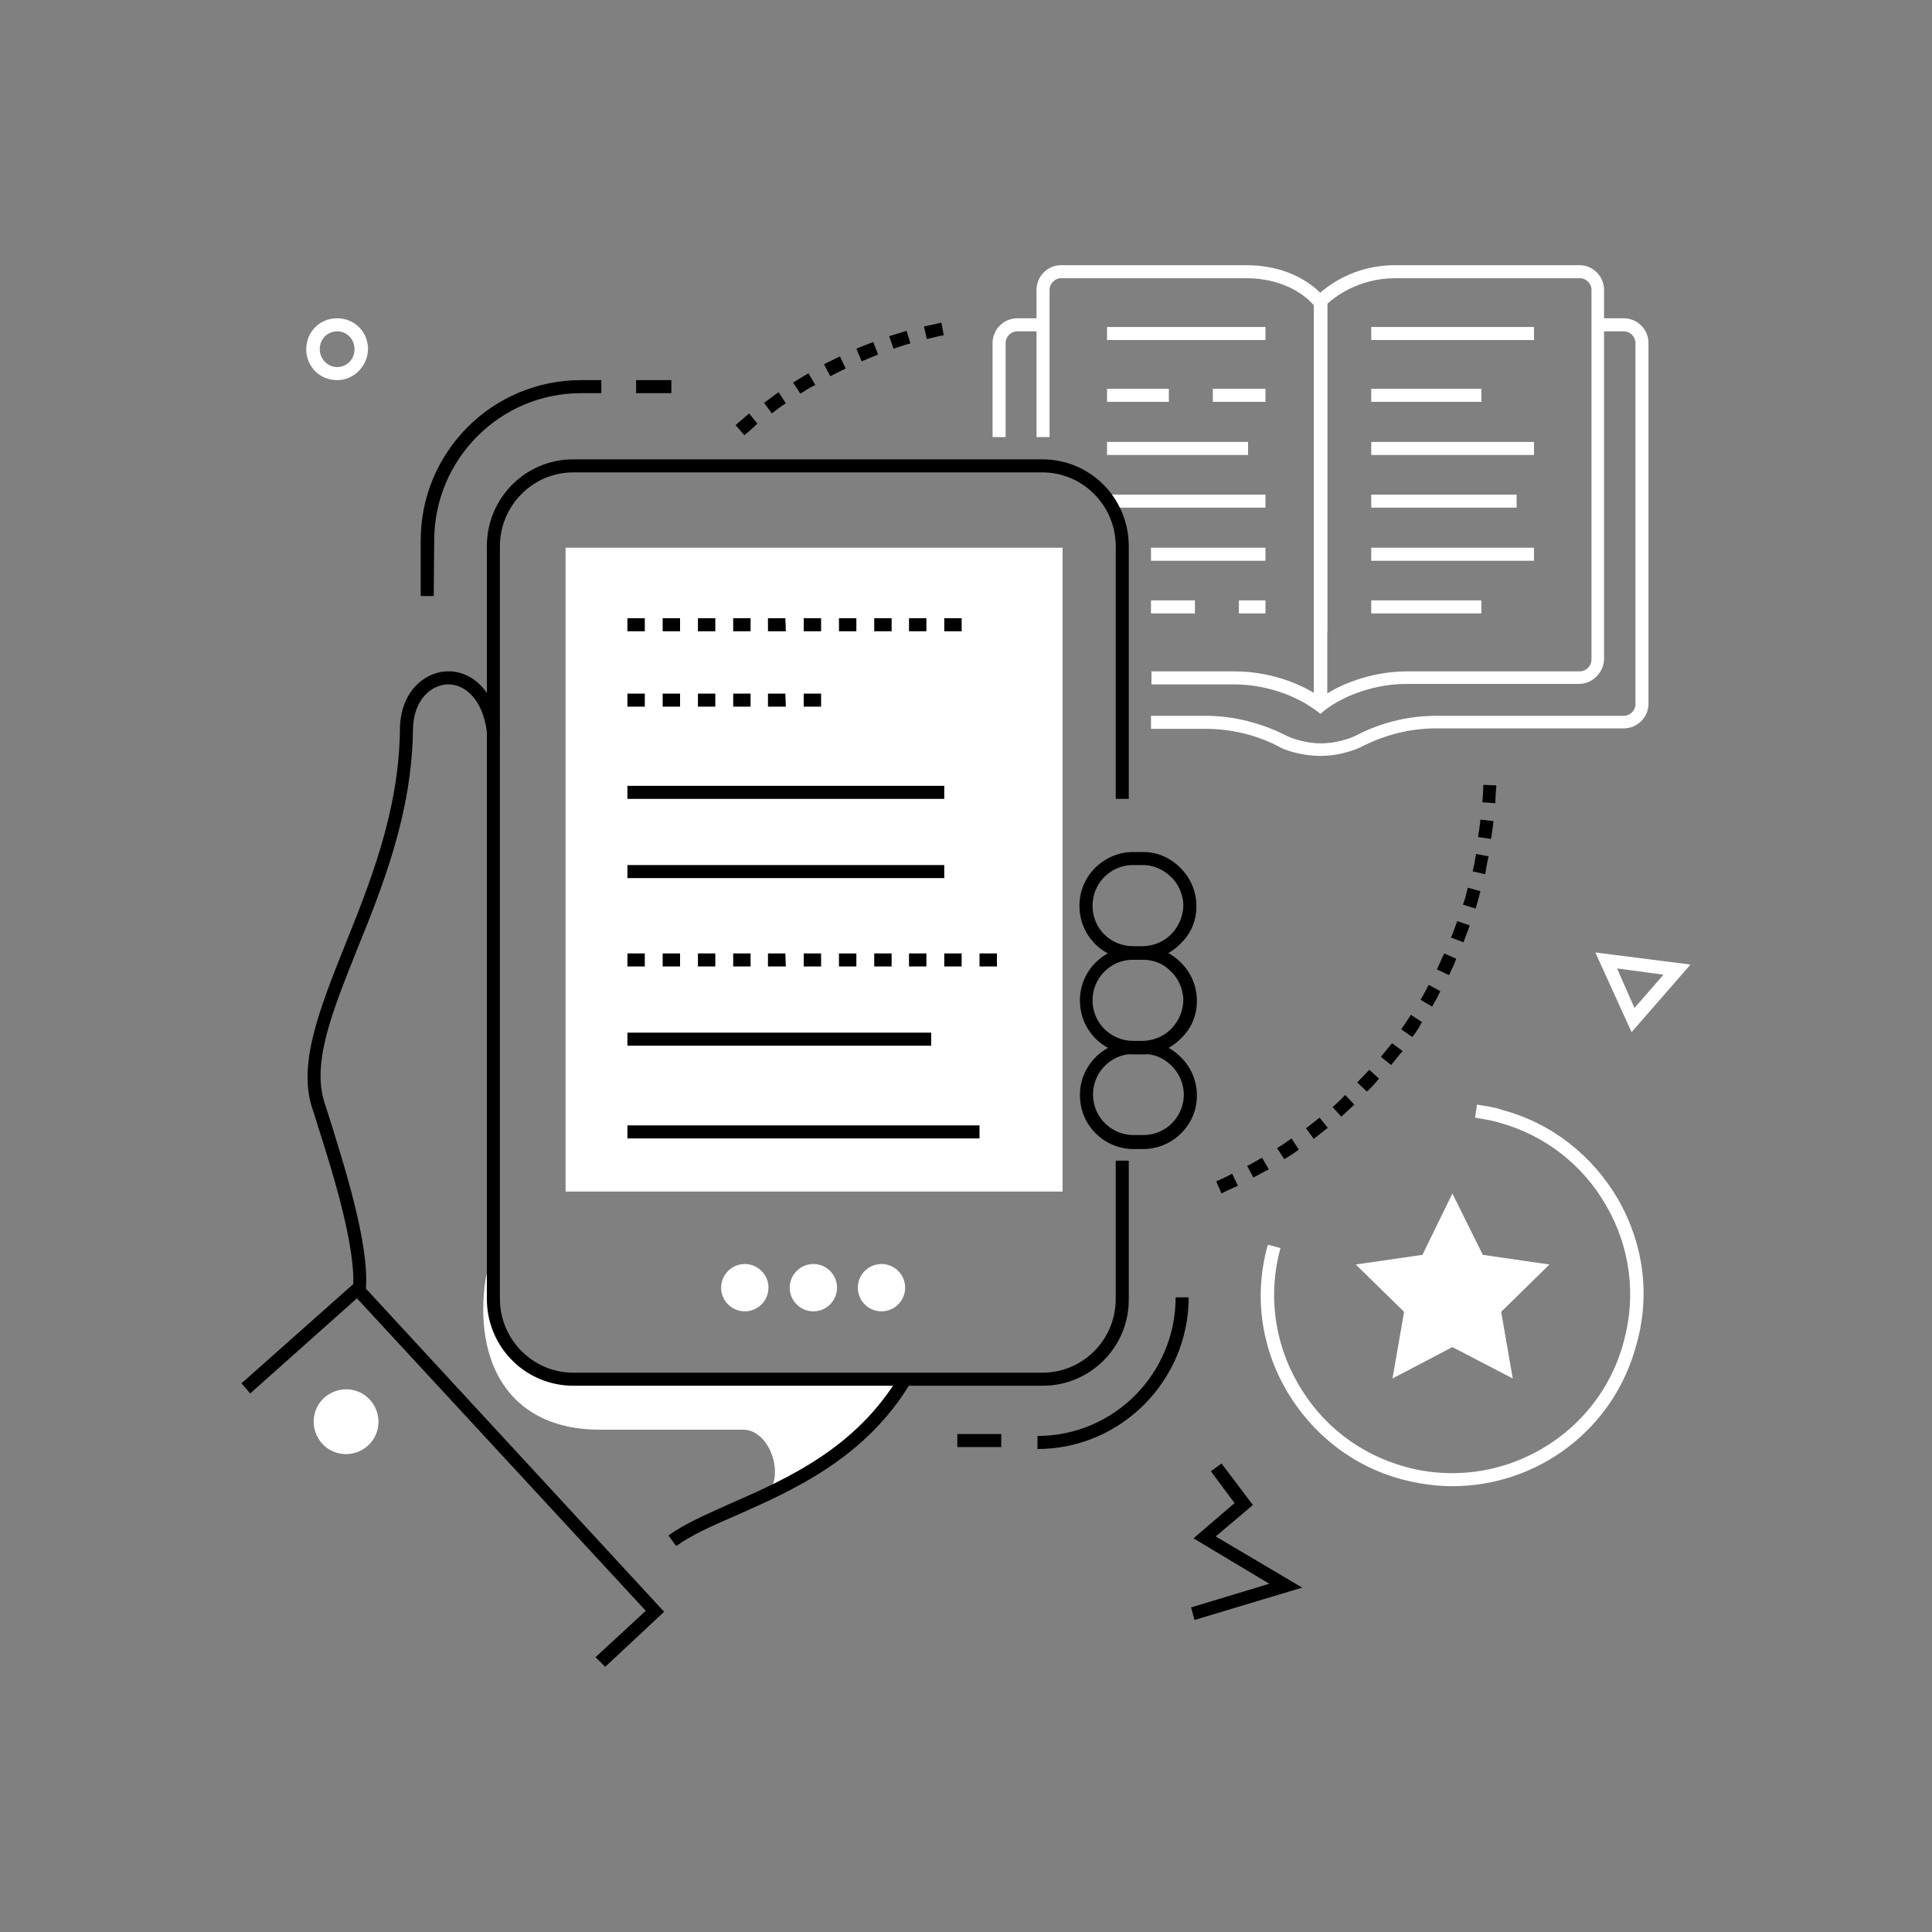 <?xml version="1.0" encoding="UTF-8"?> <!-- Generator: Adobe Illustrator 24.0.2, SVG Export Plug-In . SVG Version: 6.00 Build 0) --> <svg xmlns="http://www.w3.org/2000/svg" xmlns:xlink="http://www.w3.org/1999/xlink" id="Слой_1" x="0px" y="0px" viewBox="0 0 400 400" style="enable-background:new 0 0 400 400;" xml:space="preserve"><rect x="0" y="0" width="400" height="400" fill="#808080" stroke="none"/> <style type="text/css"> .st0{fill:#FFFFFF;} </style> <g> <path class="st0" d="M273.4,156.5c-4.6,0-8.1-1.6-8.2-1.7c-4.8-2.6-10.2-3.9-15.6-3.9h-11.3v-2.7h11.3c5.8,0,11.7,1.5,16.9,4.2 c0,0,3.1,1.5,7,1.5s7-1.5,7-1.5c5.1-2.7,10.9-4.2,16.8-4.2h38.9c1.3,0,2.4-1.1,2.4-2.4V71c0-1.3-1.1-2.4-2.4-2.4h-4.9v-2.7h4.9 c2.8,0,5.1,2.3,5.1,5.1v74.7c0,2.8-2.3,5.1-5.1,5.1h-38.9c-5.4,0-10.8,1.4-15.6,3.9C281.5,154.8,278,156.5,273.4,156.5z"></path> <path class="st0" d="M208.2,90.5h-2.7V71c0-2.8,2.3-5.1,5.1-5.1h4.9v2.7h-4.9c-1.3,0-2.4,1.1-2.4,2.4L208.2,90.5L208.2,90.5z"></path> <path class="st0" d="M274.7,144.4H272V63.2c-1-1.2-5.3-5.6-14.1-5.6h-38.2c-1.3,0-2.4,1.1-2.4,2.4v30.5h-2.7V60 c0-2.8,2.3-5.1,5.1-5.1h38.2c11.6,0,16.4,6.8,16.6,7l0.3,0.4v82.1H274.7z"></path> <rect x="229.2" y="102.4" class="st0" width="32.8" height="2.7"></rect> <rect x="238.3" y="113.4" class="st0" width="23.7" height="2.7"></rect> <rect x="229.2" y="67.7" class="st0" width="32.8" height="2.7"></rect> <rect x="229.2" y="91.5" class="st0" width="29.2" height="2.7"></rect> <rect x="238.3" y="124.3" class="st0" width="9.1" height="2.7"></rect> <rect x="256.5" y="124.3" class="st0" width="5.5" height="2.7"></rect> <rect x="251.1" y="80.5" class="st0" width="10.9" height="2.7"></rect> <rect x="229.2" y="80.5" class="st0" width="12.8" height="2.7"></rect> <path class="st0" d="M273.4,147.8l-0.8-0.6c-4.5-3.4-10.9-5.5-17-5.5h-17.2V139h17.2c6.4,0,13,2,17.9,5.4 c4.9-3.4,11.5-5.4,17.9-5.4H327c1.4,0,2.5-1.1,2.5-2.5V60c0-1.3-1.1-2.4-2.4-2.4h-38.2c-7.8,0-12.8,4.1-14.1,5.3v67.8H272V61.9 l0.4-0.4c0.3-0.3,6.1-6.6,16.5-6.6H327c2.8,0,5.1,2.3,5.1,5.1v76.4c0,2.8-2.4,5.2-5.2,5.2h-35.7c-6.1,0-12.6,2.1-17,5.5 L273.4,147.8z"></path> <rect x="283.9" y="102.4" class="st0" width="30.1" height="2.7"></rect> <rect x="283.9" y="113.4" class="st0" width="33.7" height="2.7"></rect> <rect x="283.9" y="67.7" class="st0" width="33.7" height="2.7"></rect> <rect x="283.9" y="91.5" class="st0" width="33.7" height="2.7"></rect> <rect x="283.9" y="124.3" class="st0" width="22.8" height="2.7"></rect> <rect x="283.9" y="80.5" class="st0" width="22.8" height="2.7"></rect> <polygon points="247.3,335.4 246.6,332.8 262.8,327.9 247.1,318.5 255.6,311.2 250.7,304.6 252.9,303 259.4,311.6 251.7,318.1 269.6,328.7 "></polygon> <path class="st0" d="M69.8,68.6c-2,0-3.6,1.6-3.6,3.7c0,2,1.6,3.7,3.6,3.7s3.6-1.6,3.6-3.7C73.4,70.3,71.9,68.6,69.8,68.6z M69.8,78.7c-3.6,0-6.4-2.8-6.4-6.4s2.8-6.4,6.4-6.4s6.4,2.8,6.4,6.4C76.1,75.8,73.3,78.7,69.8,78.7z"></path> <path class="st0" d="M334.8,200.5l3.6,8.2l6-6.9L334.8,200.5z M337.8,213.7l-7.5-16.5l19.7,2.5L337.8,213.7z"></path> <rect x="117.1" y="113.4" class="st0" width="102.9" height="133.3"></rect> <path class="st0" d="M153.9,296c-11.8,0-21,0-29.8,0c-17.6,0-25.6-12.5-23.8-29.4c0.4-3.7,1.5-6.6,2.4-8.4 c-0.6,5.9-1.5,17.7,6,23.4c6.8,5.1,24.1,3.5,24.1,3.5l52.6-0.1c0,0,0,0.1,0.5,2.9c-5.3,12.1-30.3,23.7-30.3,23.7 C164,309,160.2,296,153.9,296z"></path> <path d="M215.9,286.9h-97.2c-9.9,0-17.9-8-17.9-18V113.1c0-10,8-18,17.9-18h97.1c9.9,0,17.9,8,17.9,18v52.3H231v-52.3 c0-8.4-6.8-15.3-15.2-15.3h-97.1c-8.4,0-15.2,6.9-15.2,15.3v155.8c0,8.4,6.8,15.3,15.2,15.3h97.1c8.4,0,15.2-6.8,15.2-15.3v-28.6 h2.7v28.6C233.8,278.9,225.7,286.9,215.9,286.9z"></path> <path class="st0" d="M187.4,266.6c0,2.7-2.2,4.9-4.9,4.9s-4.9-2.2-4.9-4.9c0-2.7,2.2-4.9,4.9-4.9S187.4,263.9,187.4,266.6z"></path> <path class="st0" d="M173.3,266.6c0,2.7-2.2,4.9-4.9,4.9s-4.9-2.2-4.9-4.9c0-2.7,2.2-4.9,4.9-4.9S173.3,263.9,173.3,266.6z"></path> <path class="st0" d="M159.1,266.6c0,2.7-2.2,4.9-4.9,4.9s-4.9-2.2-4.9-4.9c0-2.7,2.2-4.9,4.9-4.9S159.1,263.9,159.1,266.6z"></path> <path d="M140,320.1l-1.6-2.2c3.3-2.4,7.7-4.3,12.8-6.6c11.7-5.1,26.1-11.5,35-26.5l2.4,1.4c-9.4,15.7-24.3,22.3-36.3,27.6 C147.4,315.9,143,317.9,140,320.1z"></path> <path d="M75.5,268.7l-2.6-0.5c1.5-7.9-4-25.4-7-34.8c-0.5-1.7-1-3.2-1.4-4.4c-2.7-9.1,1.7-20.2,6.8-33c5.3-13.2,11.3-28,11.5-44.9 c0-7.6,4.8-11.8,9.5-12.1c4.8-0.3,10.1,3.4,11.2,12.1l-2.7,0.4c-0.9-7-4.8-10-8.3-9.8c-3.3,0.2-6.9,3.2-7,9.3 c-0.2,17.4-6.3,32.6-11.7,45.9c-4.9,12.3-9.2,22.9-6.7,31.1c0.4,1.2,0.8,2.6,1.4,4.4C71.8,243,77.2,260.2,75.5,268.7z"></path> <path d="M236.7,218.2c-0.1,0-0.1,0-0.2,0h-2c-4.6,0.1-8.3,3.9-8.2,8.6c0.1,4.7,4,8.3,8.6,8.2h2c4.6-0.1,8.3-3.9,8.2-8.6 c-0.1-2.2-1-4.3-2.6-5.8C240.9,219,238.9,218.2,236.7,218.2z M234.7,237.9c-6,0-11-4.8-11.1-10.9c-0.2-6.1,4.7-11.2,10.8-11.4h2 c2.9-0.1,5.7,1,7.9,3.1s3.4,4.8,3.5,7.8c0.2,6.1-4.7,11.2-10.8,11.4h-2C234.8,237.9,234.8,237.9,234.7,237.9z"></path> <path d="M236.6,198.7c-0.1,0-0.1,0-0.2,0h-2c-4.6,0.1-8.3,3.9-8.2,8.6c0.1,4.7,4,8.3,8.6,8.2h2c2.2-0.1,4.3-1,5.8-2.6 s2.4-3.7,2.4-6c-0.1-2.2-1-4.3-2.6-5.8C240.9,199.5,238.8,198.7,236.6,198.7z M234.7,218.3c-6,0-11-4.8-11.1-10.9 c-0.2-6.1,4.7-11.2,10.8-11.4h2c2.9-0.1,5.7,1,7.9,3.1s3.4,4.8,3.5,7.8s-1,5.8-3.1,7.9c-2.1,2.2-4.8,3.4-7.7,3.5h-2 C234.8,218.3,234.7,218.3,234.7,218.3z"></path> <path d="M236.6,179.1c-0.1,0-0.1,0-0.2,0h-2c-4.6,0.1-8.3,3.9-8.2,8.6c0.1,4.7,3.9,8.3,8.6,8.2h2c2.2-0.1,4.3-1,5.8-2.6 s2.4-3.7,2.4-6c-0.1-2.2-1-4.3-2.6-5.8S238.8,179.1,236.6,179.1z M234.6,198.7c-6,0-11-4.8-11.1-10.9c-0.2-6.1,4.7-11.2,10.8-11.4 h2c3-0.1,5.7,1,7.9,3.1s3.4,4.8,3.5,7.8s-1,5.8-3.1,7.9c-2.1,2.2-4.8,3.4-7.7,3.5h-2C234.8,198.7,234.7,198.7,234.6,198.7z"></path> <polygon points="125.3,345.1 123.3,343.1 133.7,333.5 73.9,268.8 51.8,288.5 50,286.4 74.1,265 137.5,333.7 "></polygon> <path class="st0" d="M77.4,290.9c1.9,3.2,0.9,7.3-2.3,9.2c-3.2,1.9-7.3,0.9-9.2-2.3c-1.9-3.2-0.9-7.3,2.3-9.2 C71.4,286.7,75.5,287.7,77.4,290.9z"></path> <path d="M89.8,123.4h-2.7v-11.5c0-18.3,14.8-33.2,33.2-33.2h4.2v2.7h-4.2c-16.8,0-30.4,13.7-30.4,30.5L89.8,123.4L89.8,123.4z"></path> <path d="M214.8,300v-2.7c15.8,0,28.6-12.9,28.6-28.7h2.7C246.1,285.8,232.1,300,214.8,300z"></path> <path d="M133.5,130.7h-3.6V128h3.6V130.7z M140.8,130.7h-3.6V128h3.6V130.7z M148.1,130.7h-3.6V128h3.6V130.7z M155.4,130.7h-3.6 V128h3.6V130.7z M162.7,130.7H159V128h3.6L162.7,130.7L162.7,130.7z M170,130.7h-3.6V128h3.6V130.7z M177.3,130.7h-3.6V128h3.6 V130.7z M184.6,130.7H181V128h3.6V130.7z M191.8,130.7h-3.6V128h3.6V130.7z M199.1,130.7h-3.6V128h3.6V130.7z"></path> <path d="M133.5,146.3h-3.6v-2.7h3.6V146.3z M140.8,146.3h-3.6v-2.7h3.6V146.3z M148.1,146.3h-3.6v-2.7h3.6V146.3z M155.4,146.3 h-3.6v-2.7h3.6V146.3z M162.7,146.3H159v-2.7h3.6L162.7,146.3L162.7,146.3z M170,146.3h-3.6v-2.7h3.6V146.3z"></path> <rect x="129.9" y="162.7" width="65.6" height="2.7"></rect> <rect x="129.9" y="179.1" width="65.6" height="2.7"></rect> <path d="M133.5,200.1h-3.6v-2.7h3.6V200.1z M140.8,200.1h-3.6v-2.7h3.6V200.1z M148.1,200.1h-3.6v-2.7h3.6V200.1z M155.4,200.1 h-3.6v-2.7h3.6V200.1z M162.7,200.1H159v-2.7h3.6L162.7,200.1L162.7,200.1z M170,200.1h-3.6v-2.7h3.6V200.1z M177.3,200.1h-3.6 v-2.7h3.6V200.1z M184.6,200.1H181v-2.7h3.6V200.1z M191.8,200.1h-3.6v-2.7h3.6V200.1z M199.1,200.1h-3.6v-2.7h3.6V200.1z M206.4,200.1h-3.6v-2.7h3.6V200.1z"></path> <rect x="129.9" y="213.8" width="62.9" height="2.7"></rect> <rect x="129.9" y="233" width="72.9" height="2.7"></rect> <rect x="131.7" y="78.7" width="7.3" height="2.7"></rect> <rect x="198.2" y="296.9" width="9.1" height="2.7"></rect> <path d="M309.6,166.3l-2.7-0.2c0.1-1.2,0.2-2.4,0.2-3.6l2.7,0.1C309.7,163.8,309.6,165.1,309.6,166.3z M308.7,173.7l-2.7-0.4 c0.2-1.2,0.4-2.4,0.5-3.6l2.7,0.3C309.1,171.2,308.9,172.5,308.7,173.7z M307.5,181l-2.6-0.6c0.3-1.2,0.5-2.4,0.7-3.6l2.6,0.5 C307.9,178.5,307.7,179.8,307.5,181z M305.5,188.1l-2.6-0.8c0.4-1.1,0.7-2.3,1-3.5l2.6,0.7C306.2,185.7,305.9,186.9,305.5,188.1z M303,195.1l-2.6-1c0.5-1.1,0.9-2.3,1.3-3.4l2.6,0.9C303.9,192.8,303.4,193.9,303,195.1z M300,201.9l-2.5-1.2 c0.5-1.1,1-2.2,1.5-3.3l2.5,1.1C301.1,199.7,300.5,200.8,300,201.9z M296.5,208.4l-2.4-1.4c0.6-1,1.2-2.1,1.7-3.1l2.4,1.3 C297.7,206.3,297.1,207.4,296.5,208.4z M292.4,214.7l-2.3-1.6c0.7-1,1.4-2,2-3l2.3,1.5C293.9,212.6,293.2,213.7,292.4,214.7z M288,220.5l-2.1-1.7c0.7-0.9,1.5-1.8,2.3-2.8l2.2,1.6C289.5,218.6,288.8,219.6,288,220.5z M283,226l-2-1.9 c0.8-0.8,1.6-1.7,2.5-2.6l2,1.8C284.8,224.2,283.9,225.2,283,226z M277.7,231.2l-1.8-2c0.9-0.8,1.8-1.6,2.6-2.5l1.9,2 C279.5,229.5,278.6,230.4,277.7,231.2z M272,235.8l-1.6-2.2c0.9-0.7,1.9-1.5,2.8-2.2l1.7,2.1C273.9,234.3,272.9,235.1,272,235.8z M265.9,240l-1.5-2.3c1-0.6,2-1.3,3-2l1.5,2.3C268,238.7,266.9,239.4,265.9,240z M259.5,243.8l-1.3-2.4c1.1-0.5,2.1-1.2,3.1-1.7 l1.4,2.4C261.7,242.6,260.6,243.2,259.5,243.8z M252.9,247.1l-1.1-2.5c1.1-0.5,2.2-1,3.3-1.6l1.2,2.5 C255.2,246,254,246.5,252.9,247.1z"></path> <path d="M191.9,70.2l-0.6-2.6c1.2-0.3,2.4-0.5,3.6-0.8l0.5,2.6C194.3,69.6,193.1,69.9,191.9,70.2z M185,72.2l-0.9-2.6 c1.2-0.4,2.4-0.7,3.6-1.1l0.8,2.6C187.3,71.4,186.2,71.8,185,72.2z M178.4,74.8l-1.1-2.6c1.1-0.5,2.3-0.9,3.5-1.4l1,2.6 C180.5,73.9,179.5,74.4,178.4,74.8z M171.9,77.9l-1.3-2.5c1.1-0.5,2.2-1.1,3.3-1.6l1.2,2.5C174,76.8,172.9,77.4,171.9,77.9z M165.7,81.5l-1.5-2.3c1-0.6,2.1-1.3,3.2-1.9l1.4,2.4C167.7,80.2,166.7,80.9,165.7,81.5z M159.8,85.6l-1.6-2.2c1-0.7,2-1.5,3-2.2 l1.5,2.3C161.7,84.1,160.7,84.9,159.8,85.6z M154.1,90.1l-1.8-2.1c0.9-0.8,1.9-1.6,2.8-2.4l1.7,2.1C156,88.5,155,89.4,154.1,90.1z"></path> <polygon class="st0" points="300.7,247.1 307,259.8 320.8,261.8 310.8,271.6 313.2,285.4 300.7,278.9 288.3,285.4 290.7,271.6 280.7,261.8 294.5,259.8 "></polygon> <path class="st0" d="M300.7,307.7c-3.5,0-6.9-0.5-10.4-1.4c-10.2-2.7-18.7-9.4-24-18.5c-5.3-9.2-6.7-19.9-3.8-30.1l2.6,0.7 c-2.6,9.5-1.3,19.5,3.6,28c4.9,8.6,12.8,14.7,22.3,17.3c3.2,0.9,6.5,1.3,9.7,1.3c16.2,0,31.2-10.9,35.5-27.3 c2.6-9.5,1.3-19.5-3.6-28c-4.9-8.6-12.8-14.7-22.3-17.3c-1.6-0.5-3.3-0.7-4.9-1l0.4-2.7c1.7,0.3,3.6,0.5,5.2,1.1 c10.2,2.7,18.7,9.4,24,18.5c5.3,9.2,6.7,19.9,3.8,30.1C334.1,296.1,318.2,307.7,300.7,307.7z"></path> </g> </svg> 